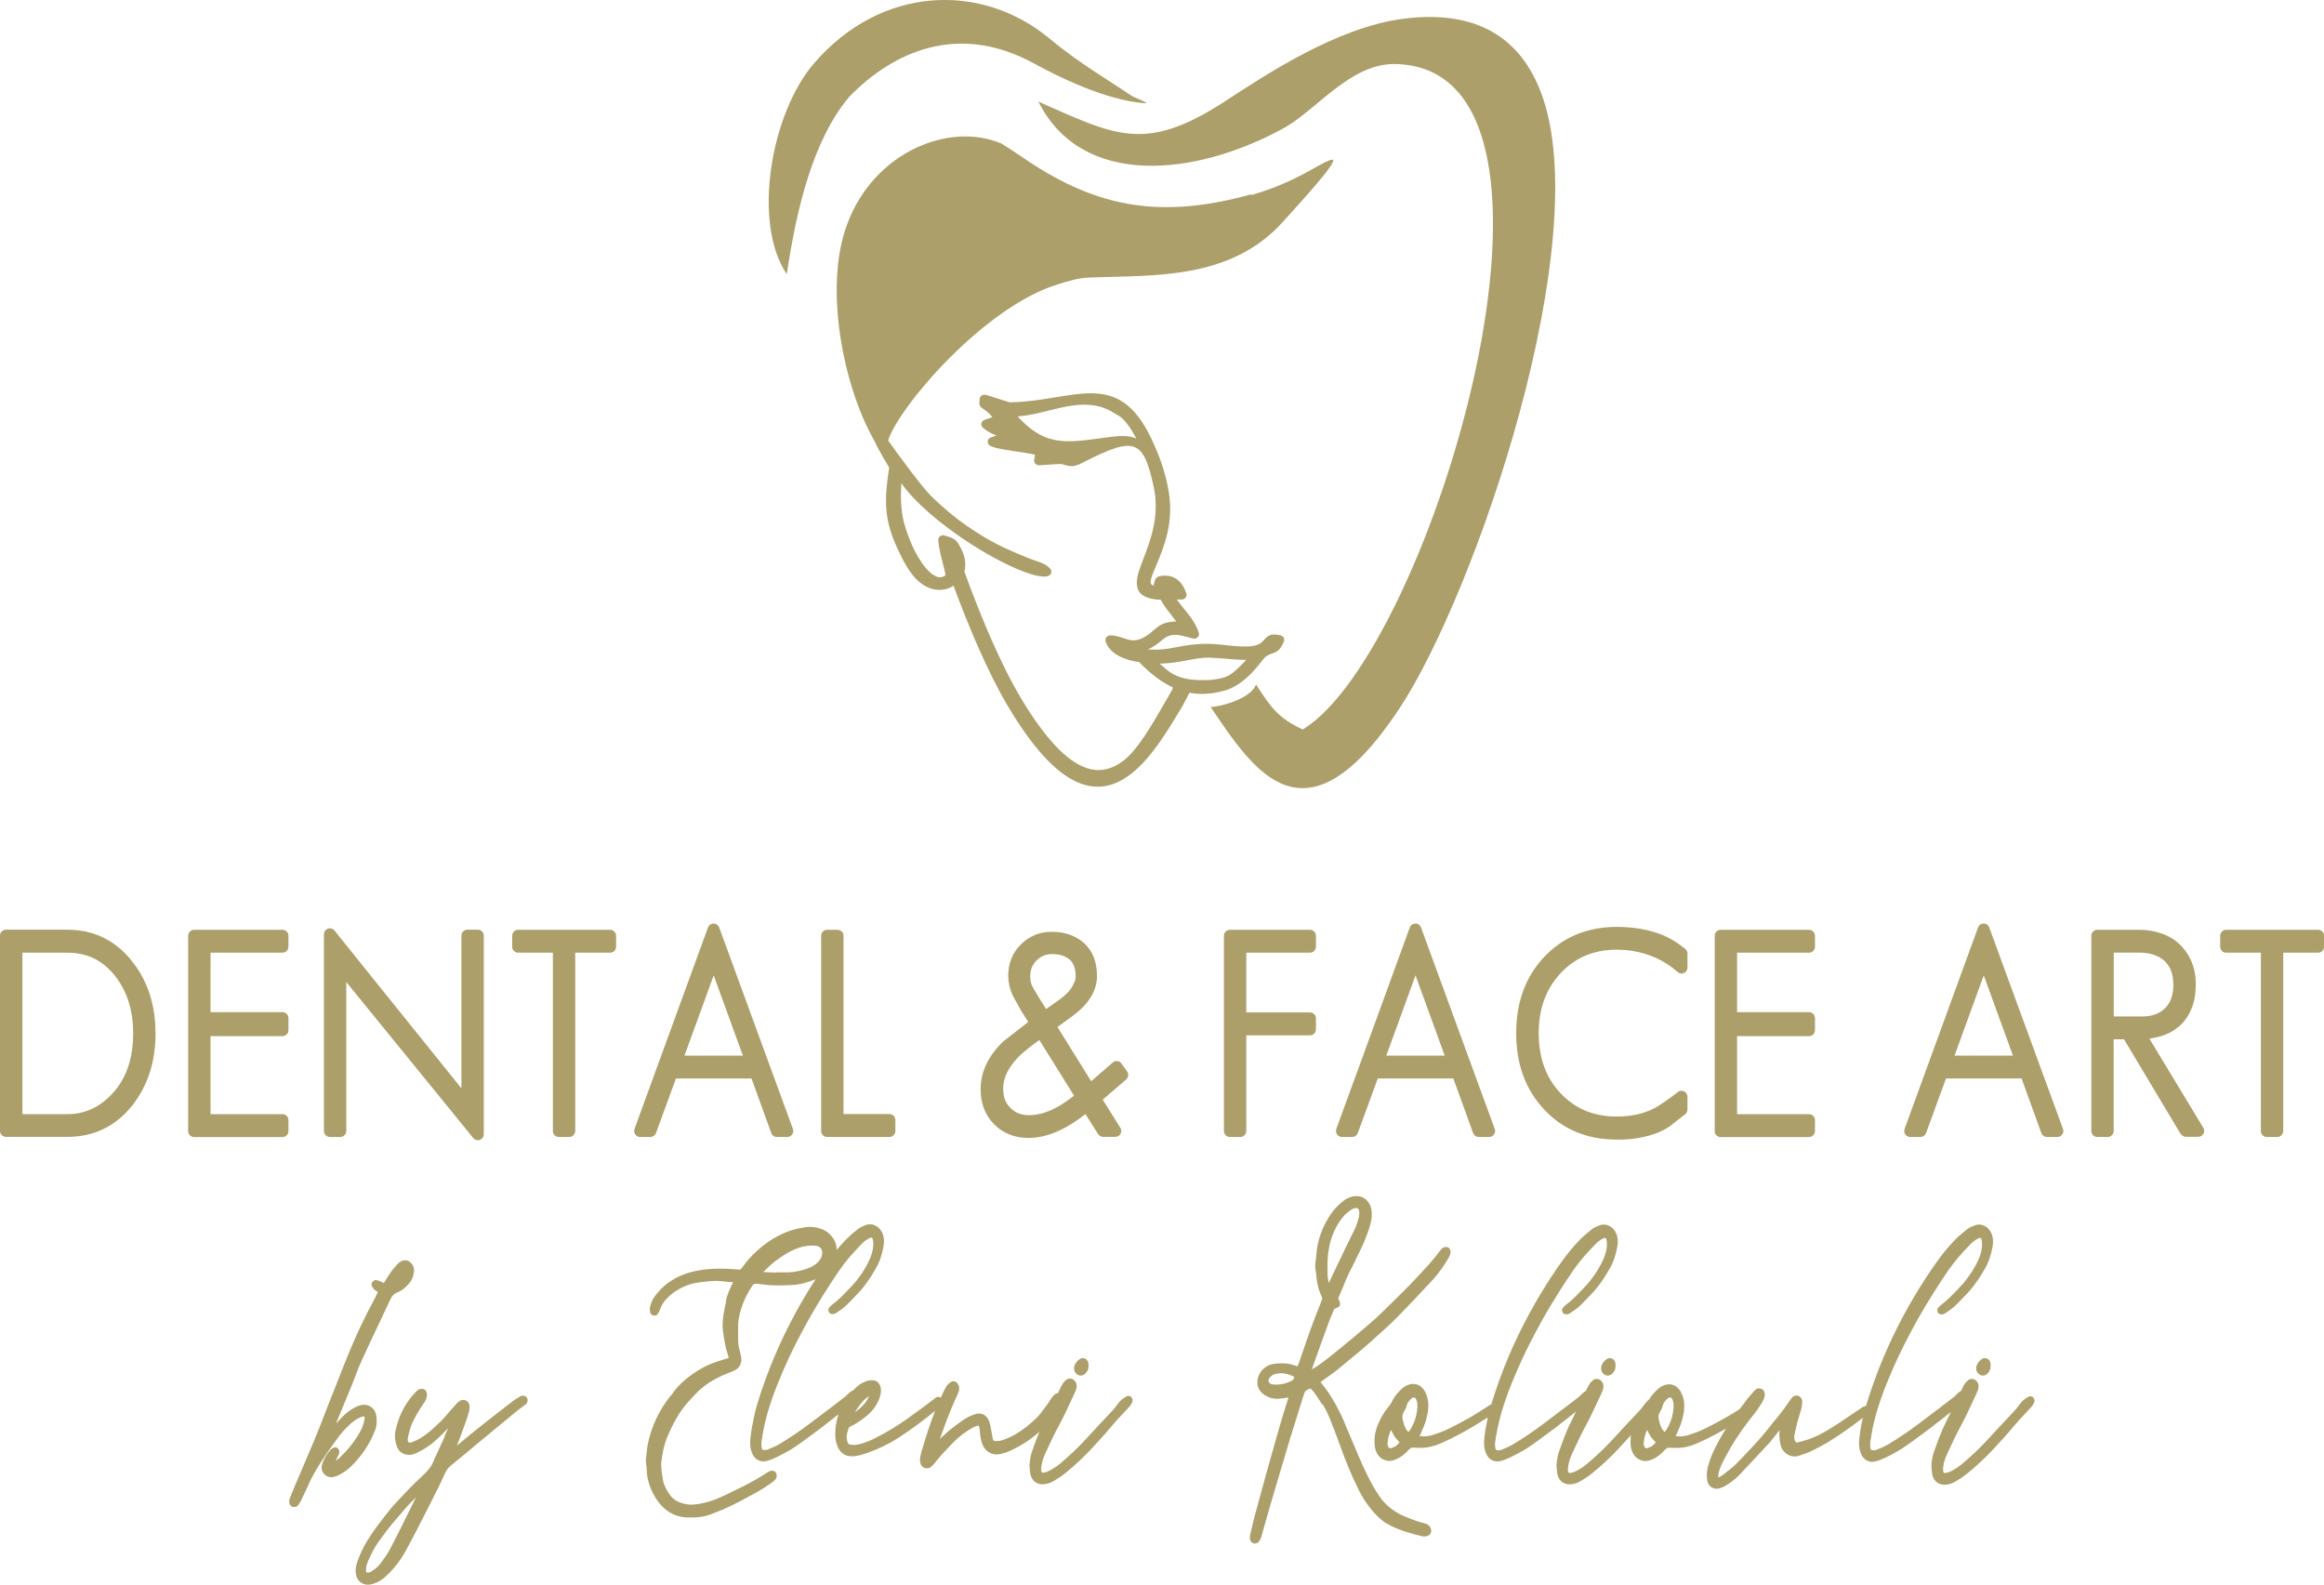 <?xml version="1.0" encoding="UTF-8"?>
<svg id="Layer_2" data-name="Layer 2" xmlns="http://www.w3.org/2000/svg" viewBox="0 0 255.9 174.48">
  <g id="Layer_1-2" data-name="Layer 1">
    <path d="M138.3,75.36c1.66,2.59,2.53,3.76,5.14,4.96,14.1-8.44,33.34-72.94,10.14-73.27-4.9-.07-8.68,5.13-12.26,7.08-9.75,5.33-22.2,6.6-26.98-2.94,8.43,3.71,11.72,5.71,20.54-.03,4.29-2.79,12.29-8.17,19.67-9.1,8.23-1.04,12.89,2.26,15.12,8.1,6.18,16.18-7.24,55.29-15.63,67.93-10.4,15.65-15.98,6.75-20.73-.23.53-.06,1.07-.16,1.62-.31,1.95-.54,3.14-1.42,3.37-2.19" fill="#ac9f69" fill-rule="evenodd"/>
    <path d="M86.64,30.18c1.06-7.23,2.91-14.83,6.87-19.52,4.87-5.01,12.04-8.22,20.35-3.67,6.62,3.62,10.74,4.33,12.39,4.38-.34-.33-1.28-.57-1.68-.84-2.67-1.82-5.65-3.5-9.08-6.34-7.39-6.11-18.43-5.84-25.86,2.79-4.79,5.56-6.8,17.61-3,23.2M125.13,48.3c-.53-1.02-1.13-1.9-1.75-2.4l-.94-.56c-3.32-1.93-6.96.3-10.39.51l.38.4c2.73,2.77,4.92,2.54,8.8,2,1.62-.23,2.98-.42,3.88.05h.02ZM127.69,73.07c.14.11.28.23.42.36l.03.03c.74.65,1.69,1.45,4.32,1.43.68,0,1.32-.05,1.89-.18.53-.12,1-.31,1.37-.61.35-.27.87-.76,1.32-1.24l.18-.2c-.81,0-1.51-.07-2.25-.13-.51-.04-1.04-.09-1.58-.11h0c-.91-.05-1.79.12-2.67.29-.5.09-1,.19-1.51.25-.48.06-.99.1-1.51.11ZM137.84,21.46c3.22-.91,5.56-2.21,7.04-3.04.78-.44,1.34-.75,1.75-.83,1.15-.24-3.8,5.08-5.3,6.76-5.77,6.49-14.24,5.94-21.2,6.2-1.45.05-2.38.36-3.81.81-7.98,2.51-17.29,13.35-18.53,17.13,1.16,1.66,3.75,5.14,4.66,6.05,1.32,1.31,2.78,2.52,3.96,3.33,1.27.86,2.25,1.47,3.28,2,1.02.53,2.09.99,3.52,1.57.29.12.57.21.82.3.67.23,1.18.4,1.61.88.19.21.16.53-.06.71-.04.03-.08.05-.12.07-1.14.51-5.24-1.29-9.14-3.89-2.82-1.88-5.58-4.18-7.07-6.3-.09,1.3-.06,2.38.1,3.4.18,1.12.53,2.19,1.09,3.45.23.53.64,1.31,1.14,2.02.38.52.81,1,1.26,1.27.36.22.73.29,1.08.11h.02c.06-.04.11-.08.17-.12.01-.14-.13-.67-.3-1.34-.19-.74-.42-1.62-.5-2.51-.02-.28.2-.53.49-.55.08,0,.17,0,.24.03,1.19.35,1.27.48,1.75,1.37l.02.04c.5.93.58,1.82.38,2.56,1.01,2.79,2.04,5.36,3.03,7.6,1.03,2.33,2.03,4.34,2.96,5.93,2.62,4.47,4.85,6.85,6.78,7.81,1.85.92,3.44.51,4.84-.6,1.52-1.2,3.1-3.96,4.48-6.35.29-.5.57-.99.84-1.46,0-.06,0-.13.01-.19-1.19-.55-2.38-1.43-3.61-2.69v-.07c-.43-.06-.83-.14-1.21-.25l-.05-.02c-1.23-.36-2.2-1.01-2.52-2.04-.08-.27.08-.55.36-.63.07-.02.14-.02.2-.02.54.01.98.16,1.41.31.71.24,1.41.47,2.5-.24.33-.21.58-.43.8-.62.65-.56,1.1-.94,2.51-.98-.18-.24-.37-.49-.56-.73-.44-.56-.87-1.11-1.14-1.65-2.02-.11-2.66-.79-2.64-1.94.01-.72.34-1.58.74-2.62.76-1.99,1.8-4.69,1.12-7.86-1.14-5.3-2.11-5.59-7.7-2.75-.76.39-1.16.59-2.1.32l-.35-.11h-.19s-2.26.14-2.26.14c-.3.02-.55-.2-.57-.48,0-.04,0-.09,0-.13l.11-.55c-.55-.13-1.36-.25-2.16-.37-1.3-.2-2.54-.38-2.89-.69-.21-.19-.22-.51-.02-.72.06-.06.14-.1.21-.13l.6-.2c-.54-.23-1.06-.46-1.51-.89-.21-.2-.2-.52,0-.72.05-.05.12-.09.19-.11l.87-.31c-.26-.37-.58-.6-.95-.87l-.27-.2c-.14-.11-.21-.27-.21-.43l.03-.49c.02-.28.27-.5.57-.48.06,0,.12.02.17.03l2.56.81c7.05-.11,11.84-3.85,15.57,3.92.44.93.83,1.85,1.16,2.8.32.96.59,1.94.77,3,.63,3.53-.54,6.3-1.35,8.22v.02c-.34.78-.61,1.41-.63,1.82,0,.19.09.32.35.41v-.08s.01-.04.01-.04c.11-.54.2-.71.35-.78.07-.07.17-.12.26-.14.85-.17,1.5,0,1.99.38.47.36.77.9.98,1.52.09.27-.07.55-.35.64-.07.02-.13.03-.2.02h-.5c.24.35.52.69.79,1.02.64.79,1.29,1.57,1.63,2.64.09.27-.07.55-.36.63-.1.03-.2.03-.29,0l-.59-.15c-1.14-.3-1.85-.49-2.82.34-.69.59-1.15.86-1.55,1.01,1.31.11,2.21-.06,3.19-.25.92-.17,1.89-.36,3.28-.36.74,0,1.44.07,2.14.15.79.09,1.59.17,2.39.14,1.19-.04,1.51-.41,1.77-.69.41-.46.72-.8,1.85-.53.29.07.46.35.38.62l-.02.05c-.39,1.01-.83,1.17-1.37,1.36h-.03c-.21.08-.44.17-.69.4h-.02c-.05.07-.16.21-.31.39-.71.9-2.14,2.7-4.07,3.25-1.35.38-2.64.49-3.91.25l-.77,1.48c-.82,1.36-1.67,2.78-2.58,4.06-.93,1.31-1.92,2.48-3.01,3.34-1.8,1.42-3.81,1.98-6.13.9-2.25-1.05-4.77-3.66-7.67-8.59-.97-1.66-2.02-3.77-3.1-6.22-.9-2.04-1.81-4.32-2.72-6.76-1.02.68-2.52.69-3.86-.5-.95-.84-1.65-2.16-2.29-3.55-.78-1.68-1.15-3.04-1.25-4.45-.1-1.35.05-2.74.32-4.5-.43-.71-.92-1.56-1.42-2.48l.02-.03c-.37-.66-.73-1.35-1.07-2.06-2.95-6.2-4.55-16.03-2.12-22.33,2.95-7.83,11.16-11.21,16.91-8.8.88.53,1.78,1.14,2.73,1.78,8.13,5.5,15.16,6.47,24.78,3.84Z" fill="#ac9f69"/>
    <path d="M251.41,104.9v19.63c0,.36-.29.66-.65.66h-1.16c-.36,0-.65-.29-.65-.66v-19.63h-3.83c-.36,0-.65-.29-.65-.66v-1.2c0-.36.29-.66.65-.66h10.14c.36,0,.65.29.65.66v1.2c0,.36-.29.66-.65.66h-3.83ZM239.3,108.34c0-.31-.02-.59-.07-.85-.05-.25-.12-.48-.21-.7,0-.01,0-.02-.01-.03-.09-.2-.2-.38-.32-.55-.13-.17-.27-.33-.42-.46h0c-.17-.14-.35-.26-.54-.37-.19-.1-.4-.19-.64-.27-.01,0-.02,0-.03-.01-.21-.07-.44-.12-.68-.15-.25-.04-.51-.06-.78-.06h-2.85v7.03h3.17c.53,0,1-.08,1.41-.23.4-.15.76-.38,1.07-.68.3-.29.52-.65.68-1.08.16-.45.24-.99.24-1.6ZM240.09,124.82l-6.21-10.38h-1.14v10.09c0,.36-.29.66-.65.66h-1.16c-.36,0-.65-.29-.65-.66v-21.49c0-.36.29-.66.65-.66h4.67c.4,0,.81.03,1.21.1.4.06.78.16,1.15.29.39.13.74.29,1.07.48.33.19.64.42.92.68.29.26.54.55.76.86.22.31.41.65.57,1.02.33.75.5,1.6.5,2.55,0,1.03-.15,1.92-.46,2.68-.16.39-.34.74-.56,1.06-.22.32-.48.62-.77.87-.29.25-.6.47-.93.66-.33.18-.69.33-1.08.45-.38.12-.77.2-1.17.26-.05,0-.09.01-.14.02l5.94,9.82c.19.31.09.71-.22.9-.11.06-.22.09-.34.09h0s-1.36,0-1.36,0c-.26,0-.48-.15-.59-.36ZM218.43,107.41l-3.21,8.82h6.43l-3.21-8.82ZM224.76,124.71l-2.16-5.96h-8.32l-2.2,6.01c-.1.27-.35.43-.61.43h0s-1.14,0-1.14,0c-.36,0-.65-.29-.65-.66,0-.09.02-.18.05-.26l8.08-22.15c.12-.34.5-.51.84-.39.19.07.32.22.39.39l8.12,22.19c.12.34-.05.72-.39.84-.07.03-.15.04-.22.04h0s-1.16,0-1.16,0c-.3,0-.55-.2-.63-.48ZM188.81,124.53v-21.49c0-.36.29-.66.65-.66h9.74c.36,0,.65.29.65.66v1.2c0,.36-.29.66-.65.66h-7.93v6.55h7.93c.36,0,.65.29.65.66v1.32c0,.36-.29.66-.65.66h-7.93v8.59h7.93c.36,0,.65.29.65.66v1.2c0,.36-.29.66-.65.66h-9.74c-.36,0-.65-.29-.65-.66ZM184.19,123.78c-.58.45-1.27.82-2.06,1.09-.77.27-1.63.45-2.59.55h-.02c-.12.01-.23.02-.33.03-.1,0-.22.01-.37.02-.12,0-.24,0-.39.01-.21,0-.35,0-.4,0-1.62,0-3.09-.27-4.42-.82-1.34-.55-2.52-1.37-3.55-2.46-2.07-2.2-3.11-5-3.11-8.43s1.03-6.22,3.08-8.4c1.04-1.1,2.23-1.93,3.57-2.48,1.34-.55,2.81-.83,4.43-.83.9,0,1.77.07,2.6.21.82.14,1.61.36,2.36.65h0s0,0,0,0c.45.18.89.41,1.32.67.43.26.85.56,1.26.9.16.13.24.32.24.5h0v1.54c0,.36-.29.66-.65.66-.17,0-.33-.07-.45-.18-.37-.32-.75-.62-1.15-.87-.4-.26-.83-.49-1.27-.69h0c-.68-.3-1.38-.52-2.08-.66-.7-.15-1.43-.22-2.18-.22-1.26,0-2.4.21-3.43.64-1.02.43-1.94,1.07-2.74,1.93h0c-.81.86-1.41,1.84-1.82,2.93-.41,1.11-.61,2.34-.61,3.7,0,2.7.8,4.91,2.4,6.6h0c.81.86,1.72,1.5,2.75,1.93,1.03.43,2.18.64,3.45.64.8,0,1.54-.08,2.22-.23.68-.15,1.3-.37,1.88-.67h.02c.34-.19.72-.43,1.14-.72.43-.3.92-.65,1.47-1.08.28-.22.69-.17.91.12.09.12.14.26.14.4h0v1.42c0,.23-.12.43-.3.55l-1.32,1.02ZM155.86,107.41l-3.21,8.82h6.43l-3.21-8.82ZM162.19,124.71l-2.16-5.96h-8.32l-2.2,6.01c-.1.27-.35.43-.61.43h0s-1.14,0-1.14,0c-.36,0-.65-.29-.65-.66,0-.09.02-.18.05-.26l8.08-22.15c.12-.34.5-.51.84-.39.19.07.32.22.39.39l8.12,22.19c.12.34-.05.72-.39.84-.07.03-.15.04-.22.04h0s-1.16,0-1.16,0c-.3,0-.55-.2-.63-.48ZM137.23,113.99v10.54c0,.36-.29.66-.65.66h-1.16c-.36,0-.65-.29-.65-.66v-21.49c0-.36.29-.66.65-.66h8.83c.36,0,.65.29.65.66v1.2c0,.36-.29.66-.65.66h-7.02v6.58h7.02c.36,0,.65.29.65.66v1.2c0,.36-.29.66-.65.66h-7.02ZM114.45,114.51c-.17.13-.33.25-.49.36-.32.24-.6.45-.83.64-.21.17-.42.34-.62.52-.18.16-.32.29-.42.4h0c-.55.58-.96,1.16-1.24,1.75-.26.56-.39,1.13-.39,1.71,0,.45.07.85.2,1.2.13.34.33.63.59.89l.02.02c.25.26.55.46.88.59.34.13.72.2,1.15.2.61,0,1.24-.11,1.87-.33.65-.23,1.32-.57,2-1.03.05-.03.16-.11.32-.22.11-.07.23-.16.37-.26.15-.11.28-.21.39-.3h.02s-3.82-6.13-3.82-6.13ZM118.44,107.49c0-.44-.06-.82-.18-1.13-.11-.29-.27-.52-.47-.69h0s0,0,0,0c-.24-.2-.51-.36-.83-.46-.33-.11-.71-.16-1.13-.16-.32,0-.62.06-.9.17-.28.11-.54.28-.77.51h0c-.24.24-.42.5-.54.79-.12.28-.18.6-.18.95,0,.25.02.47.06.66.04.18.09.34.17.47v.02s.79,1.33.79,1.33l.73,1.16,1.58-1.12h0c.13-.1.25-.19.36-.29.12-.1.23-.2.34-.31.1-.1.2-.2.29-.32.08-.1.16-.2.24-.32l.37-.73s.03-.1.04-.17c.02-.11.03-.23.04-.36h0ZM121.42,121.08l1.94,3.1c.19.31.1.71-.2.9-.11.07-.23.1-.35.1h0s-1.34,0-1.34,0c-.24,0-.45-.13-.57-.33l-1.38-2.18c-1,.79-1.97,1.4-2.91,1.83-1.16.53-2.28.8-3.35.8-1.54,0-2.81-.51-3.81-1.52-.49-.5-.86-1.07-1.11-1.73-.24-.64-.36-1.36-.36-2.13,0-.94.21-1.85.62-2.73.41-.86,1.01-1.68,1.82-2.47.02-.02.04-.04.07-.06l2.73-2.13-.82-1.31s-.02-.03-.03-.05l-.84-1.52s-.02-.04-.03-.06c-.16-.35-.28-.7-.36-1.05-.08-.37-.12-.74-.12-1.1,0-1.39.46-2.53,1.39-3.45.94-.93,2.07-1.39,3.38-1.39,1.47,0,2.67.42,3.59,1.26.48.43.83.96,1.07,1.58.23.6.34,1.28.34,2.04,0,.83-.24,1.62-.73,2.39-.46.72-1.14,1.41-2.04,2.06h0s-1.58,1.15-1.58,1.15l3.71,5.97,2.38-2.06c.27-.24.68-.21.92.07.02.02.04.04.05.07l.61.85c.2.28.15.66-.11.88h0s-2.58,2.22-2.58,2.22ZM90.42,124.53v-21.49c0-.36.29-.66.65-.66h1.16c.36,0,.65.29.65.66v19.63h5.06c.36,0,.65.29.65.66v1.2c0,.36-.29.66-.65.66h-6.87c-.36,0-.65-.29-.65-.66ZM78.58,107.41l-3.21,8.82h6.43l-3.21-8.82ZM84.91,124.71l-2.16-5.96h-8.32l-2.2,6.01c-.1.27-.35.43-.61.43h0s-1.14,0-1.14,0c-.36,0-.65-.29-.65-.66,0-.09.02-.18.05-.26l8.08-22.15c.12-.34.5-.51.84-.39.19.07.32.22.39.39l8.12,22.19c.12.34-.05.72-.39.84-.07.03-.15.04-.22.04h0s-1.16,0-1.16,0c-.3,0-.55-.2-.63-.48ZM63.34,104.9v19.63c0,.36-.29.66-.65.66h-1.16c-.36,0-.65-.29-.65-.66v-19.63h-3.83c-.36,0-.65-.29-.65-.66v-1.2c0-.36.29-.66.65-.66h10.14c.36,0,.65.29.65.66v1.2c0,.36-.29.66-.65.66h-3.83ZM38.13,108.12v16.41c0,.36-.29.66-.65.66h-1.16c-.36,0-.65-.29-.65-.66v-21.65c0-.36.29-.66.65-.66.22,0,.42.11.54.28l13.95,17.34v-16.81c0-.36.29-.66.65-.66h1.16c.36,0,.65.29.65.66v21.86c0,.36-.29.66-.65.66-.22,0-.42-.11-.54-.28l-13.95-17.14ZM20.72,124.53v-21.49c0-.36.29-.66.65-.66h9.74c.36,0,.65.29.65.66v1.2c0,.36-.29.66-.65.66h-7.93v6.55h7.93c.36,0,.65.29.65.66v1.32c0,.36-.29.66-.65.66h-7.93v8.59h7.93c.36,0,.65.29.65.66v1.2c0,.36-.29.66-.65.66h-9.74c-.36,0-.65-.29-.65-.66ZM14.66,113.77c0-1.25-.16-2.4-.49-3.44-.32-1.03-.8-1.96-1.44-2.79h0s0,0,0,0c-.67-.88-1.45-1.54-2.33-1.98-.88-.44-1.87-.66-2.97-.66H2.47v17.78h4.96c.95,0,1.83-.19,2.65-.56.83-.38,1.59-.95,2.29-1.7.76-.82,1.33-1.77,1.71-2.87.39-1.11.58-2.36.58-3.77ZM17.13,113.75c0,3.12-.84,5.76-2.53,7.93l-.02.02c-.91,1.15-1.96,2.02-3.16,2.6-1.2.59-2.54.88-4.01.88H.65c-.36,0-.65-.29-.65-.66v-21.49c0-.36.29-.66.65-.66h6.76c1.46,0,2.79.29,3.99.88,1.19.58,2.25,1.46,3.16,2.62h0c.85,1.07,1.49,2.27,1.92,3.59.42,1.31.64,2.74.64,4.28Z" fill="#ac9f69"/>
    <path d="M141.23,152.39c.33-.07.65-.18.96-.34,0,0,.01,0,.02-.01.13-.06.21-.14.25-.24.03-.05.05-.12.06-.19-.33-.17-.64-.29-.95-.35-.35-.07-.69-.07-1.05,0h0c-.17.03-.32.1-.46.19-.14.1-.25.23-.35.39,0,0,0,0,0,.01-.04.08-.04.18-.02.27.03.09.08.17.15.22h0s0,0,0,0c.06.03.11.05.17.07.05.02.11.03.17.03h0c.35.04.7.02,1.03-.05M146.26,141.02c.02.08.04.17.06.25.61-1.28.24-.51.36-.77.47-1,.95-1.99,1.34-2.8v-.02c.15-.29.31-.63.48-.96.23-.46.46-.92.69-1.41h0c.09-.19.16-.39.23-.59.07-.2.13-.41.19-.62h0c.03-.1.04-.2.05-.3.01-.12.02-.24.01-.35h0c0-.09-.02-.16-.04-.22-.03-.07-.07-.12-.13-.16-.06-.04-.13-.06-.2-.06-.06,0-.13.01-.2.04,0,0-.01,0-.02,0-.02,0-.04.02-.07.03-.02,0-.03.01-.05.02h0c-.21.13-.42.27-.6.42-.18.15-.36.32-.51.51-.54.67-.92,1.39-1.19,2.16-.27.78-.42,1.6-.47,2.47h0c-.03.37-.02.73-.01,1.09,0,.2,0,.41,0,.52h0c0,.24.03.49.08.73ZM145.59,154.66c-.27-.46-.57-.91-.89-1.34l-.02-.02c-.11-.15-.23-.31-.41-.42-.1.04-.2.08-.29.13-.1.05-.19.12-.28.2l-.02.06c-.06.17-.13.35-.19.53h0s-.27.87-.27.87c-.4,1.25-.79,2.51-1.18,3.77h0c-.46,1.53-.98,3.28-1.5,5.04-.2.67-.39,1.33-.59,2h0c-.18.63-.36,1.27-.55,1.92-.12.42-.24.84-.39,1.37v.02c-.02.06-.04.12-.06.19-.07.28-.15.55-.36.8,0,.01-.02.02-.03.03-.07.06-.16.11-.26.13-.09.02-.2.02-.28,0-.09-.03-.18-.1-.25-.18-.06-.08-.11-.18-.13-.28-.01-.09-.02-.17-.01-.26h0c0-.08.02-.16.03-.23v-.02c.07-.28.11-.45.15-.62.11-.49.23-.99.35-1.44.24-.88.47-1.75.85-3.13.3-1.1.59-2.16.87-3.13.24-.86.19-.66.21-.73.55-1.97,1.11-3.93,1.73-5.87h0s.02-.05.02-.05c.01-.04.03-.08.04-.12-.07.01-.14.02-.22.03h-.02c-.14.03-.28.04-.43.06-.11.01-.15.02-.19.02h-.01c-.29.05-.58.04-.86-.02-.28-.06-.55-.16-.81-.31h-.01c-.06-.04-.11-.07-.16-.11-.44-.31-.66-.72-.71-1.14-.05-.41.05-.83.27-1.2.03-.06.07-.11.1-.16h0c.2-.28.43-.48.7-.63.28-.16.6-.24.92-.27h0c.33-.03.66-.05.99-.03.34.02.68.08,1.02.2h0c.1.04.21.07.33.1l.08.02s.04-.05.04-.06h0s0-.01,0-.01c.07-.19.15-.41.24-.66.09-.25.16-.46.23-.67.31-.93.63-1.85.96-2.75.33-.91.68-1.81,1.05-2.72.06-.15.11-.3.16-.45l.05-.15-.03-.08c-.04-.1-.07-.21-.12-.31h0c-.15-.33-.26-.66-.34-1.01-.08-.33-.13-.67-.16-1.01,0,0,0-.02,0-.03,0-.1-.02-.2-.03-.28-.01-.09-.02-.18-.04-.26-.04-.21-.06-.42-.06-.64,0-.2.02-.41.06-.61,0,0,0-.02,0-.03.02-.08.03-.16.04-.25,0-.09.02-.17.02-.26h0c.06-.85.23-1.65.51-2.4.27-.75.64-1.45,1.09-2.12h0s0,0,0,0c.17-.25.36-.48.56-.7.2-.21.41-.41.63-.6h0c.22-.19.46-.35.72-.47.26-.12.55-.2.86-.21.31-.01.58.05.82.18.24.13.43.33.6.59h0c.1.16.18.33.23.51.05.18.08.37.09.56h0c0,.21,0,.42-.03.63-.02.2-.06.39-.12.58,0,0,0,.01,0,.02-.1.36-.21.72-.34,1.07-.13.35-.27.69-.41,1.03-.26.6-.56,1.2-.86,1.79l-.08.17v.02c-.24.46-.47.92-.68,1.35-.21.44-.41.89-.59,1.35,0,0,0,.02,0,.03-.11.26-.24.57-.38.88-.07.17-.15.34-.21.49.02.06.05.11.07.16.05.11.08.2.11.27.03.07.04.15.01.23,0,0,0,.02,0,.03-.02.13-.04.23-.2.29-.13.07-.24.12-.37.18l-.05.02c-.04.08-.08.17-.12.27-.11.25-.23.52-.34.79h0c-.64,1.74-1.29,3.55-1.93,5.35h0s0,.01,0,.01h0c-.03.08-.05.16-.08.24.18-.1.35-.21.52-.32h.01c.99-.69,1.93-1.46,2.86-2.22.35-.29.09-.07.39-.32.81-.66,1.57-1.31,2.32-1.96l.21-.18c.44-.38.88-.76,1.3-1.17.34-.34.67-.66,1-.98.97-.95,1.95-1.9,2.87-2.89.16-.17.33-.35.49-.53.72-.77,1.44-1.55,2.06-2.4.05-.07.11-.14.17-.21.06-.07.14-.14.22-.2.08-.06.17-.09.26-.1.08,0,.17,0,.25.02h0s0,0,0,0c.01,0,.02,0,.03,0h0c.14.06.23.19.28.34.04.12.04.27,0,.39,0,0,0,.02-.01.04h0s0,.02,0,.03c-.03.08-.06.16-.11.25,0,0,0,.02-.01.03-.25.43-.51.85-.8,1.26-.29.41-.59.8-.93,1.17l-.3.33c-1.22,1.3-2.43,2.6-3.68,3.87-.48.49-.97.94-1.47,1.39-.28.25-.55.5-.85.77h0s0,0,0,0c-.95.89-1.95,1.71-2.95,2.53-.36.3-.72.59-1.14.95h0c-.33.28-.67.52-1.02.77-.17.12-.34.24-.48.34h0s0,0,0,0c-.07.05-.16.12-.28.21-.08.06-.17.13-.26.19.05.07.12.15.19.23.09.11.19.23.28.35h0c.45.6.85,1.24,1.21,1.89.36.65.69,1.32.98,2.02v.02c.24.54.48,1.12.72,1.7.59,1.41,1.17,2.83,1.86,4.2h0s0,0,0,0c.18.36.37.72.57,1.07.2.35.41.69.64,1.02.35.53.76.97,1.22,1.34.46.37.96.67,1.52.91h.02c.36.16.72.31,1.09.44.36.13.73.25,1.1.34h0s0,0,0,0c.23.06.46.12.64.37.05.06.08.13.1.2.03.07.04.15.05.22h0c.02.15-.04.3-.13.42-.09.11-.22.2-.35.22h0s0,0-.04,0c-.13.03-.26.05-.41.02h0c-.67-.15-1.34-.33-2-.55-.66-.22-1.31-.49-1.93-.84h0c-.16-.09-.32-.19-.46-.3-.13-.1-.26-.22-.39-.33,0,0-.01-.01-.02-.02-.47-.44-.89-.93-1.27-1.45-.37-.51-.7-1.06-.99-1.64v-.02c-.4-.78-.76-1.58-1.1-2.4-.34-.82-.65-1.63-.95-2.46h0s0,0,0,0c-.19-.52-.38-1.04-.57-1.55-.2-.52-.4-1.03-.61-1.54h0,0c-.2-.5-.45-.98-.72-1.44ZM119.08,151.46c-.15.02-.31-.02-.45-.11h0c-.16-.1-.27-.25-.32-.42-.05-.17-.06-.35,0-.53v-.02c.06-.16.14-.3.24-.42.1-.12.21-.23.35-.32h0s0,0,0,0c.08-.05.17-.08.25-.09.12-.02.23,0,.34.05.11.05.2.13.26.24.05.08.08.17.1.27h0c0,.06.01.1.01.14,0,.02,0,.03,0,.04v.02c.01.19-.01.37-.08.53-.06.16-.16.3-.29.42h0c-.12.11-.26.18-.41.2ZM94.37,155.15c-.08.12-.16.23-.23.35.07-.04.13-.09.2-.14.23-.17.44-.37.65-.58.14-.14.27-.29.38-.46.11-.16.21-.33.29-.51h0s.02-.06.03-.08c-.1.07-.21.14-.31.22-.18.15-.35.31-.5.49h0c-.18.23-.35.46-.52.7ZM85.47,138.78c-.5.39-.97.82-1.43,1.28.19.01.38.02.56.03.25.01.5.02.74.03.03-.01.07-.02.11-.02.05,0,.17,0,.39,0,.32,0,.63,0,.95,0h0c.4-.01.8-.06,1.19-.15.39-.09.78-.21,1.17-.37h0s0,0,0,0c.19-.08.38-.18.54-.29.17-.12.32-.25.46-.41h0c.13-.14.22-.29.29-.45.06-.15.09-.32.09-.5,0,0,0-.02,0-.03,0-.15-.03-.28-.09-.38-.06-.1-.15-.18-.27-.25h0c-.05-.03-.11-.05-.18-.07-.08-.02-.15-.03-.22-.04-.45-.04-.88,0-1.3.09-.43.1-.85.25-1.26.45-.61.3-1.19.66-1.72,1.08ZM79.91,143.26c.18-.68.43-1.34.77-1.98v-.03s.04-.04.05-.06c-.19-.02-.03,0-.23-.02h-.02c-.11,0-.32-.03-.53-.05-.16-.01-.31-.03-.55-.05h0c-.07,0-.11,0-.16-.01-.21-.01-.41-.03-.61-.02h0c-.26.02-.52.04-.76.06-.25.02-.49.05-.73.08,0,0-.02,0-.03,0-.64.08-1.25.24-1.82.5-.55.24-1.07.57-1.55.99-.24.21-.46.44-.64.7-.18.25-.33.53-.43.83h0c-.03.1-.07.18-.12.27-.04.08-.08.15-.13.21h0c-.06.11-.17.16-.27.18-.08.01-.17,0-.24-.02-.07-.02-.14-.07-.2-.13-.07-.07-.12-.16-.13-.26h0s0-.03,0-.03c-.02-.18-.04-.37.01-.56.05-.23.13-.45.23-.66.1-.2.22-.39.36-.57.21-.26.43-.52.67-.76.24-.24.49-.46.76-.65h.02c.49-.36,1.01-.64,1.55-.85.54-.21,1.09-.36,1.66-.47h.01c.78-.15,1.56-.2,2.35-.21.77,0,1.54.04,2.3.11.02,0,.03-.02.05-.04.05-.04.1-.1.15-.16.09-.11.17-.22.25-.33.12-.17.25-.34.39-.5.65-.74,1.36-1.4,2.14-1.95.77-.55,1.61-.99,2.53-1.31,0,0,.01,0,.02,0,.27-.1.55-.17.83-.23.27-.06.54-.1.82-.15h0c.31-.05.62-.05.92-.02.31.04.62.12.93.24.23.09.44.21.63.36.18.15.35.32.5.52h.01c.16.23.28.46.36.71.07.22.1.45.1.69.33-.4.68-.79,1.05-1.17h0c.21-.21.42-.4.63-.59.22-.19.44-.36.65-.53h0s0,0,0,0c.25-.2.52-.31.79-.41h.01s.08-.04.08-.04h0c.37-.14.74-.1,1.04.05.35.17.62.47.77.81.1.22.15.45.18.69.02.24.01.48-.03.72h0c-.08.44-.18.88-.32,1.3-.14.42-.32.83-.55,1.22h0c-.3.52-.61,1.03-.95,1.5-.34.48-.72.95-1.14,1.37-.14.14-.27.28-.4.42-.28.29-.55.58-.85.85-.3.27-.62.48-.94.7-.19.13.13-.09-.13.08h0c-.13.1-.26.09-.38.09h-.05c-.09,0-.18-.04-.24-.11-.04-.04-.09-.1-.11-.16h0s0,0,0,0c-.02-.05-.03-.1-.03-.15,0-.06,0-.12.03-.17.01-.04.03-.07.06-.1l.04-.05c.07-.09.14-.17.24-.25,0,0,.01-.01.02-.02.68-.49,1.26-1.1,1.85-1.72.08-.09.17-.18.26-.27,0,0,.01-.01.02-.02.37-.38.7-.79,1-1.22.31-.43.58-.89.83-1.36h0c.18-.36.34-.72.44-1.09.11-.36.17-.73.16-1.12h0c0-.08-.01-.16-.02-.24-.01-.08-.03-.16-.05-.23h0s0-.02,0-.03c-.02-.04-.05-.07-.09-.09-.04-.02-.09-.03-.13-.01,0,0,0,0-.02,0-.18.08-.35.17-.5.28-.16.11-.3.24-.44.38h0c-.44.45-.87.91-1.29,1.39-.41.48-.8.97-1.16,1.49-.6.88-1.19,1.77-1.77,2.7-.57.91-1.12,1.84-1.65,2.77h0c-.5.91-.98,1.81-1.44,2.71-.46.91-.89,1.83-1.3,2.77h0c-.46,1.05-.89,2.11-1.27,3.2-.38,1.08-.7,2.18-.93,3.31h0s0,0,0,0c-.05.25-.1.51-.14.77h0c-.05.29-.08.55-.12.8-.01.08-.01.18,0,.27,0,.1.02.2.03.31h0s0,0,0,0c0,.07.04.13.08.17.04.04.1.06.16.06h.05c.13,0,.27,0,.37-.05h.02s.12-.06.12-.06h0s0,0,0,0c.39-.16.79-.32,1.13-.53,0,0,.01,0,.02-.01.58-.35,1.15-.71,1.69-1.08.55-.37,1.1-.76,1.64-1.17l.49-.37c1.16-.87,2.31-1.74,3.47-2.64h0c.07-.06.14-.13.21-.21.18-.18.36-.35.62-.45.13-.13.27-.26.4-.39.16-.15.34-.27.53-.38.2-.11.4-.2.61-.27h0c.11-.04.22-.06.33-.07.1,0,.2,0,.3,0h0c.24,0,.45.11.6.28.15.16.26.39.28.63.03.3,0,.57-.08.84-.07.25-.17.49-.29.72h0c-.17.32-.36.61-.59.87-.23.27-.49.51-.77.72h0c-.51.38-1.01.76-1.61,1.02-.06.03-.11.06-.15.11-.03.04-.06.09-.08.15v.02s-.03.09-.03.09c-.09.29-.19.59-.16.87h0c.01.1.02.19.04.27.01.08.03.16.06.23h0c.03.09.08.16.13.2.05.04.12.07.21.08h0c.13.01.24.02.4.02h.1c.07,0,.09-.01.12-.02.18-.03.4-.07.61-.14h0s0,0,0,0c.25-.07.5-.16.74-.26.25-.1.49-.21.72-.33h0s0,0,0,0c.58-.29,1.15-.6,1.7-.93.55-.33,1.1-.69,1.64-1.06.58-.41,1.14-.81,1.68-1.21.54-.4,1.09-.81,1.63-1.24h.01c.07-.06.15-.09.22-.1.07,0,.14,0,.21.02h0c.05.02.1.04.14.07.1-.22.21-.44.31-.66l.04-.09c.09-.17.17-.35.28-.52,0,0,0-.01.01-.02.06-.08.13-.16.2-.23.07-.06.14-.12.21-.17h0c.1-.07.23-.12.35-.12.13,0,.27.05.37.16h0c.06.06.12.14.16.22.04.09.08.18.09.27h0s0,.02,0,.02c.01.09,0,.18,0,.27-.01.09-.04.17-.07.25v.02c-.06.14-.12.28-.18.41-.06.15-.12.27-.18.39h0c-.63,1.4-1.15,2.83-1.66,4.27l-.03.08c.36-.37.74-.7,1.13-1.02.46-.38.94-.72,1.42-1.06h0s0,0,0,0c.22-.15.44-.28.67-.39.23-.11.47-.21.72-.28h0s0,0,0,0c.32-.1.62-.07.88.06.26.13.46.37.59.7.09.22.13.45.18.67v.03c.06.27.11.53.15.8.03.2.01.07.04.22,0,0,0,.02,0,.03,0,.05.02.09.02.12,0,.03.02.07.03.12h0s0,0,0,0c.02.07.06.13.1.17.04.03.08.05.13.05h0s.09,0,.09,0c.21,0,.43,0,.61-.06h.01c.27-.09.53-.18.78-.29.25-.11.49-.23.74-.37h0c.44-.26.86-.55,1.26-.86.4-.31.78-.66,1.15-1.02.32-.32.59-.7.87-1.08.1-.14.21-.29.31-.42h0c.09-.12.17-.25.25-.38.09-.14.18-.27.28-.41.05-.07.11-.13.18-.18.06-.05.12-.09.17-.13h0s.02-.01.03-.02c.06-.03.14-.05.21-.05l.21-.44h0s.02-.05.02-.05c.09-.2.19-.39.31-.57h0s0,0,0,0c.06-.09.12-.16.19-.23.06-.06.12-.12.18-.17.11-.1.25-.15.39-.15.13,0,.26.03.37.09,0,0,.02.01.03.02.11.07.19.17.26.28.06.11.1.24.11.37h0c0,.07,0,.14-.01.22-.01.06-.03.13-.05.19v.02c-.06.13-.11.26-.15.36-.05.12-.1.24-.16.36h0c-.27.59-.55,1.19-.85,1.81-.29.6-.59,1.19-.91,1.78h0c-.39.72-.74,1.48-1.09,2.24-.12.26-.24.51-.29.62v.02c-.11.23-.2.47-.27.72-.06.23-.11.48-.13.72-.02.24,0,.42.07.5.07.07.22.06.51-.04h.02c.18-.07.36-.16.53-.25.17-.1.34-.21.5-.32,0,0,.01,0,.02-.01.3-.21.58-.45.86-.7.09-.08.19-.17.25-.22h0c1.07-.92,2.03-1.96,2.99-3.01.36-.39.71-.78,1.08-1.16.11-.12.22-.23.33-.35.46-.48.92-.96,1.3-1.49v-.02c.13-.17.28-.32.44-.46.16-.13.34-.25.53-.34.09-.04.19-.05.27-.03h0c.08.02.15.06.21.11.01.01.03.03.04.04.05.06.09.15.11.24.02.1,0,.21-.04.31h0s0,0,0,0c-.05.09-.1.17-.15.26-.06.09-.12.18-.2.26h0c-.22.25-.45.49-.68.73-.43.46-.86.92-1.26,1.4-.35.43-.73.85-1.11,1.28-.39.43-.77.84-1.14,1.24h0c-.45.48-.92.94-1.4,1.39-.48.44-.97.87-1.48,1.28h-.01c-.19.16-.38.3-.58.43-.2.13-.4.25-.59.37-.17.1-.34.18-.53.25,0,0-.02,0-.03.01-.19.06-.39.11-.6.12h0c-.36.03-.69-.07-.94-.26-.25-.19-.43-.48-.51-.85v-.02c-.04-.21-.06-.4-.07-.59,0-.1-.02-.2-.03-.29,0-.02,0-.04,0-.06.02-.29.05-.57.1-.85.05-.28.12-.56.23-.83h0c.05-.14.11-.32.18-.5.19-.52.38-1.05.6-1.56-.39.37-.81.7-1.24,1-.67.46-1.38.85-2.13,1.18-.18.08-.36.14-.55.2-.18.05-.36.09-.54.12h-.01c-.42.08-.83-.02-1.17-.25-.34-.23-.6-.58-.72-1.02h0s0,0,0,0c-.06-.22-.11-.45-.15-.68-.04-.23-.07-.46-.08-.7h0c0-.08-.02-.16-.03-.23-.02-.07-.04-.16-.07-.25,0,0-.01-.01-.03-.02-.01,0-.02-.01-.03-.01l-.1.03c-.18.06-.36.13-.52.21h0c-.39.22-.76.47-1.12.73-.35.27-.69.56-1.01.89l-.18.19c-.68.71-1.37,1.43-1.97,2.21h0s0,0,0,0c-.05.06-.1.12-.16.17-.06.05-.11.1-.16.14h0c-.07.05-.15.09-.22.12-.14.04-.29.04-.43,0-.13-.04-.24-.12-.34-.22,0,0-.01-.02-.02-.03-.06-.07-.11-.16-.13-.26h0c-.02-.07-.04-.15-.05-.23-.01-.09-.02-.19,0-.28.01-.12.03-.23.05-.34.02-.11.05-.22.08-.34,0-.01,0-.02,0-.03.34-1.13.68-2.26,1.08-3.37.14-.4.29-.8.45-1.2-.62.51-1.25,1-1.89,1.47-.73.54-1.46,1.05-2.21,1.53-.52.34-1.07.64-1.63.91-.56.27-1.13.51-1.71.71-.2.07-.39.13-.59.19-.2.06-.39.1-.59.14h0c-.13.03-.27.04-.4.05-.14,0-.27,0-.41-.02h0c-.28-.03-.52-.12-.73-.28-.21-.15-.38-.36-.51-.63h0c-.09-.19-.17-.39-.22-.59-.05-.2-.09-.42-.1-.64h0c-.03-.66.04-1.29.19-1.9.05-.19.1-.38.16-.56-.69.54-1.37,1.08-2.04,1.59h-.01c-.52.4-1.07.8-1.62,1.2-.21.15-.41.3-.62.45-.39.29-.8.55-1.22.79-.42.24-.85.47-1.27.67-.17.08-.35.16-.54.24-.17.07-.35.13-.53.18h0s0,0,0,0c-.4.11-.75.07-1.05-.1-.29-.17-.52-.46-.66-.86v-.02c-.07-.17-.12-.35-.14-.56-.02-.2-.03-.42-.02-.68,0-.01,0-.02,0-.04l.03-.28c.04-.31.08-.69.15-1.08.08-.42.16-.85.25-1.28.09-.43.2-.86.32-1.27h0s0,0,0,0c.28-.93.58-1.84.91-2.73.32-.89.67-1.78,1.05-2.67.66-1.55,1.38-3.05,2.17-4.51.72-1.34,1.49-2.64,2.32-3.91-.19.08-.39.15-.59.22-.25.08-.48.15-.71.21h0c-.2.05-.4.1-.61.13-.2.03-.41.06-.61.07h0c-1.1.05-2.19.1-3.29-.06h-.02c-.19-.03-.38-.06-.55-.07-.14,0-.28,0-.43.02h0c-.05.06-.1.12-.14.17-.37.55-.69,1.12-.94,1.72-.25.6-.44,1.22-.57,1.88h0c-.02.12-.04.24-.05.36-.01.12-.02.24-.02.35,0,.27,0,.54,0,.81,0,.27,0,.54,0,.81h0c0,.19.01.39.04.58.02.19.06.38.11.56h0s0,0,0,0c.04.14.07.29.11.44.03.13.06.27.08.42,0,0,0,.02,0,.03.04.27,0,.53-.1.76-.1.23-.28.42-.5.55h0c-.12.07-.24.13-.35.18-.11.05-.22.09-.34.14h-.02c-.29.11-.58.23-.86.36-.29.13-.56.28-.84.43-.37.2-.71.42-1.04.68-.33.25-.64.53-.93.83l-.06.06c-.48.51-.97,1.03-1.39,1.59-.35.47-.65.96-.93,1.48-.27.51-.52,1.05-.76,1.6h0c-.19.45-.33.92-.44,1.39-.11.48-.18.98-.24,1.47-.03.24,0,.51.02.77l.02.22c0,.11.03.22.05.34.02.09.03.18.05.29,0,0,0,.02,0,.02.03.36.13.69.26,1,.14.31.32.61.53.9h0c.14.21.31.38.49.52.18.14.37.25.58.33h.02c.26.11.53.18.8.22.27.04.54.05.83.02h0s0,0,0,0c.56-.06,1.1-.17,1.63-.33.53-.16,1.05-.37,1.56-.61h0s.48-.23.48-.23c.55-.27,1.1-.53,1.63-.8h.02c.45-.24.89-.47,1.32-.71.43-.24.86-.5,1.28-.78.07-.05.15-.1.21-.13.08-.05.16-.09.26-.12.1-.03.22-.02.32.01.09.03.18.09.24.17.01.01.02.03.03.04.05.08.08.19.08.3,0,.1-.02.21-.07.3h0c-.04.08-.1.15-.15.22-.06.06-.13.12-.2.17h0s-.32.23-.32.23c-.37.26-.75.52-1.15.74l-.18.1c-1.28.72-2.57,1.43-3.92,2.01h0s0,0,0,0c-.19.08-.38.16-.58.23-.18.07-.35.14-.51.2h-.01c-.44.19-.89.3-1.34.36-.45.06-.9.08-1.36.06-.76-.02-1.44-.22-2.02-.58-.6-.37-1.11-.9-1.53-1.57v-.02c-.3-.47-.53-.96-.7-1.49-.17-.52-.27-1.07-.28-1.65h0c0-.08,0-.17-.02-.26,0-.1-.02-.19-.04-.27-.02-.13-.03-.26-.03-.39,0-.13,0-.26.03-.38h0c.03-.19.04-.36.06-.53.03-.31.06-.62.12-.92h0c.2-1,.52-1.94.94-2.83.42-.88.94-1.72,1.56-2.49.03-.03.05-.06.08-.09.03-.03.06-.07.08-.09h0c.41-.62.9-1.14,1.44-1.59.52-.44,1.09-.83,1.67-1.18h.02c.41-.26.84-.46,1.28-.63.43-.17.87-.31,1.32-.44h0s.1-.03.1-.03c0,0-.02,0,0,0,.13-.04.27-.08.38-.12,0,0,.02,0,.02,0,0,0,0-.01.01-.02,0-.02.01-.04,0-.05h0s0-.01,0-.01c-.01-.05-.02-.1-.04-.16-.02-.06-.04-.12-.05-.17h0,0c-.15-.44-.26-.89-.34-1.34-.08-.44-.14-.88-.2-1.32h0c-.03-.2-.03-.39-.03-.59,0-.19.02-.37.03-.55v-.02c.08-.7.2-1.39.38-2.07ZM45.2,166.1c.22-.46.42-.86.6-1.22-.3.29-.59.58-.87.88-.24.26-.48.54-.72.83-.18.21-.35.42-.55.64h0c-.34.38-.67.78-1,1.21-.33.43-.64.85-.94,1.27h0c-.26.37-.5.76-.71,1.16-.21.41-.4.82-.57,1.24,0,0,0,.02,0,.03-.05.12-.09.25-.11.38-.02.14-.03.27-.03.41h0s0,.05,0,.07c0,.06.03.1.05.12.02.02.07.03.13.03.01,0,.04,0,.06,0h0c.06,0,.13-.02.19-.03.04-.01.07-.02.1-.04l.1-.07c.35-.24.69-.49.94-.82h0c.39-.52.77-1.03,1.06-1.59h0c.21-.42.43-.82.63-1.22.2-.39.41-.79.62-1.22h0c.3-.61.64-1.3,1-2.03ZM48.97,158.08c.08-.17.15-.34.38-.83-.08.09-.17.17-.25.26h0c-.27.28-.55.56-.84.83-.28.27-.58.52-.89.76,0,0-.01,0-.02.01-.25.18-.5.35-.76.5-.26.15-.53.28-.79.41h0s0,0,0,0c-.15.07-.31.12-.47.15-.16.03-.32.03-.48.01h0c-.27-.03-.51-.12-.71-.28-.19-.15-.34-.36-.44-.63h0s0,0,0,0c-.1-.28-.17-.57-.2-.87-.03-.3-.01-.61.06-.92h0c.19-.85.47-1.64.86-2.36.39-.72.88-1.37,1.47-1.96h0s0,0,0,0h.01c.07-.08.14-.15.26-.19h.02c.05-.02.11-.03.18-.04h0c.07,0,.15,0,.22,0,.14.03.26.13.34.26.07.11.1.25.09.39v.02s0,.05,0,.05c-.02.17-.05.35-.14.52-.07.15-.16.27-.25.4-.04.06-.09.12-.12.18h0c-.21.32-.41.63-.59.95-.18.31-.35.64-.51.98-.12.26-.21.53-.29.8-.08.28-.14.57-.2.85v.02s-.01.05-.01.08c0,.03,0,.07,0,.11h0v.02s0,.08.02.12c.02.06.05.11.09.14.03.03.07.04.12.04.03,0,.06,0,.09-.02.39-.12.75-.29,1.1-.5.35-.21.68-.45,1-.72h0c.24-.21.46-.41.68-.61.22-.2.44-.41.66-.63h0c.2-.2.38-.42.57-.64.11-.13.21-.25.34-.39h0c.3-.35.03-.04.13-.15.21-.24.42-.48.63-.7.06-.06.12-.11.18-.16.06-.04.12-.08.18-.11.09-.05.19-.08.29-.09.12,0,.24.03.35.08.11.06.21.15.27.25.06.09.09.2.1.32h0c0,.09,0,.18,0,.27,0,.09-.02.19-.04.28v.02c-.05.18-.1.36-.15.52-.05.15-.1.32-.16.5h0c-.21.6-.42,1.18-.64,1.76-.13.35-.27.7-.4,1.04.91-.77,1.84-1.52,2.77-2.26,1.13-.9,2.29-1.79,3.45-2.69,0,0,.01,0,.02-.01.18-.13.36-.24.55-.35.07-.04.15-.08.18-.11h0s0,0,0,0c.12-.07.24-.09.36-.08.14.01.26.08.35.19h0s.02.03.03.03c.08.12.1.27.06.42-.03.11-.1.22-.19.31-.02.02-.04.03-.06.05h0c-.12.09-.23.17-.34.25-.18.13-.36.26-.53.4h0c-.72.6-1.45,1.19-2.17,1.79-.73.6-1.45,1.2-2.18,1.8-.13.11-.64.53-1.14.95-.61.51-1.22,1.01-1.78,1.47h0s0,0,0,0c-.15.12-.29.26-.41.41-.12.15-.21.31-.29.49h0c-.47,1.08-1,2.11-1.52,3.13-.26.51-.52,1.01-.79,1.56-.28.56-.58,1.15-.89,1.74-.3.58-.61,1.14-.9,1.7h0c-.32.62-.68,1.19-1.08,1.73-.4.54-.85,1.04-1.36,1.5-.15.14-.31.26-.48.37-.16.1-.32.19-.49.27,0,0-.02,0-.03.01-.1.04-.21.09-.32.13-.12.04-.23.07-.36.09,0,0,0,0,0,0-.37.06-.72,0-1.01-.2-.29-.2-.51-.53-.58-1h0s0,0,0,0h0c-.02-.13-.03-.27-.02-.41,0-.13.02-.27.05-.39h0c.04-.19.1-.38.16-.57.06-.18.13-.36.2-.53v-.02c.26-.6.56-1.18.89-1.73.33-.54.69-1.07,1.07-1.58.25-.33.49-.65.72-.94.23-.29.47-.6.72-.91h0c.18-.23.37-.45.57-.66l.13-.14c.46-.49.92-.98,1.38-1.46.47-.48.95-.95,1.45-1.41q.86-.79,1.12-1.37c.05-.12.12-.27.21-.47v-.02c.4-.85.79-1.71,1.18-2.57ZM218.42,151.46c-.15.02-.31-.02-.45-.11h0c-.16-.1-.27-.25-.33-.42-.05-.17-.06-.35,0-.53v-.02c.06-.16.14-.3.24-.42.1-.12.21-.23.35-.32h0s0,0,0,0c.08-.05.17-.08.25-.09.12-.02.23,0,.34.05.11.05.2.13.26.24.05.08.08.17.1.27h0c0,.06.01.1.01.14,0,.02,0,.03,0,.04v.02c.01.19-.01.37-.08.53-.06.16-.16.3-.29.42h0c-.12.11-.26.18-.41.2ZM182.15,158.63c-.16-.17-.33-.34-.46-.56h0c-.11-.2-.21-.41-.32-.62-.07.15-.14.31-.19.47-.11.33-.17.67-.2,1.03h0c0,.07,0,.13.03.2.02.08.06.15.11.23.02.03.04.05.08.07.02.01.05.02.07.02h0c.25-.04.46-.12.64-.25.14-.1.28-.23.41-.4-.05-.06-.11-.11-.16-.17ZM183.02,157.36c.08.12.18.23.3.32.29-.4.51-.82.67-1.27.16-.45.25-.92.29-1.41,0-.05,0-.12,0-.19h0c0-.15-.01-.28-.03-.4h0c-.01-.08-.03-.15-.06-.21-.03-.07-.06-.14-.1-.21,0,0-.01-.02-.02-.03-.02-.03-.05-.05-.1-.07-.05-.02-.11-.02-.16,0h0s-.01,0-.02,0c-.05.02-.1.04-.12.06h0s-.01.01-.01.01c-.14.12-.27.24-.37.38-.09.12-.16.26-.2.43h0c-.03.11-.06.22-.11.32-.05.11-.1.21-.16.3h0c-.11.18-.17.35-.19.52-.02.18,0,.37.07.57h0c.03.09.04.16.06.23.02.07.03.15.06.21h0c.06.16.13.31.21.43ZM183.33,157.7s0,0,0,0h0s0,0,0,0ZM183.32,157.69h0s0,0,0,0h0ZM177.11,151.46c-.15.02-.31-.02-.45-.11h0c-.16-.1-.27-.25-.32-.42-.05-.17-.06-.35,0-.53v-.02c.06-.16.14-.3.24-.42.1-.12.21-.23.35-.32h0s0,0,0,0c.08-.05.17-.08.25-.09.12-.02.23,0,.34.05.11.05.2.13.26.24.05.08.08.17.1.27h0c0,.06.01.1.01.14,0,.02,0,.03,0,.04v.02c.01.19-.01.37-.08.53-.06.16-.16.3-.29.42h0c-.12.11-.26.18-.41.2ZM153.95,158.63c-.16-.17-.33-.34-.46-.56h0c-.11-.2-.21-.41-.32-.62-.07.15-.14.31-.19.47-.11.33-.17.67-.2,1.03h0c0,.07,0,.13.03.2.02.08.06.15.1.23.02.03.04.05.08.07.02.01.05.02.07.02h0c.25-.04.46-.12.64-.25.14-.1.28-.23.41-.4-.05-.06-.11-.11-.16-.17ZM154.81,157.36c.08.12.18.23.3.32.29-.4.51-.82.67-1.27.16-.45.25-.92.29-1.41,0-.05,0-.12,0-.19h0c0-.15-.01-.28-.03-.4h0c-.01-.08-.03-.15-.06-.21-.03-.07-.06-.14-.1-.21,0,0-.01-.02-.02-.03-.02-.03-.05-.05-.1-.07-.05-.02-.11-.02-.16,0h0s-.01,0-.02,0c-.05.02-.1.04-.11.06h0s-.01.01-.01.01c-.14.12-.27.24-.37.38-.09.12-.16.26-.2.43h0c-.03.11-.06.22-.11.32-.05.11-.1.21-.16.3h0c-.11.18-.17.35-.19.52-.02.18,0,.37.07.57h0c.03.09.04.16.06.23.02.07.03.15.06.21h0c.06.16.12.31.21.43ZM155.12,157.7s0,0,0,0h0s0,0,0,0ZM155.11,157.69h0s0,0,0,0h0ZM156.52,157.68c-.07.15-.14.3-.2.44.18.03.36.05.53.04.25,0,.5-.04.75-.11h.01c.34-.11.68-.22,1.02-.35.33-.12.65-.26.97-.42h0s0,0,0,0c.72-.36,1.43-.73,2.13-1.13.69-.39,1.37-.81,2.03-1.26h0c.08-.07.18-.12.27-.17.06-.03.12-.06.18-.09.28-.9.57-1.78.88-2.65.32-.89.67-1.78,1.05-2.67.66-1.55,1.38-3.05,2.17-4.51.79-1.47,1.64-2.89,2.55-4.27h0c.47-.72.95-1.42,1.46-2.1.52-.68,1.06-1.33,1.66-1.94h0c.21-.21.42-.4.63-.59.22-.19.44-.36.65-.53h0s0,0,0,0c.25-.2.52-.31.79-.41h.01s.08-.04.08-.04h0c.37-.14.74-.1,1.04.05.35.17.62.47.77.81.1.22.15.45.18.69.02.24.01.48-.03.72h0c-.08.44-.18.88-.32,1.3-.14.42-.32.83-.55,1.22h0c-.3.52-.61,1.03-.95,1.5-.34.48-.72.95-1.14,1.37-.14.14-.27.28-.4.42-.27.29-.55.58-.85.85-.3.27-.62.48-.94.7-.18.12.1-.07-.13.08h0c-.13.1-.26.09-.38.09h-.05c-.09,0-.18-.04-.25-.11-.04-.04-.09-.1-.11-.16h0s0,0,0,0c-.02-.05-.03-.1-.03-.15,0-.06,0-.12.02-.17.01-.04.03-.07.06-.1.04-.05.04-.05.04-.05.07-.09.14-.17.24-.25,0,0,.01-.01.02-.02.68-.49,1.26-1.11,1.85-1.72.08-.09.17-.18.25-.27,0,0,.01-.01.02-.02.37-.38.7-.79,1-1.22.31-.43.58-.89.83-1.36h0c.18-.36.34-.72.45-1.09.11-.36.17-.73.16-1.12h0c0-.08-.01-.16-.02-.24-.01-.08-.03-.16-.05-.23h0s0-.02,0-.03c-.02-.04-.05-.07-.09-.09-.04-.02-.09-.03-.13-.01,0,0,0,0-.01,0-.18.08-.35.17-.5.28-.16.11-.3.24-.44.38h0c-.44.45-.87.91-1.29,1.39-.41.48-.8.97-1.16,1.49-.6.88-1.19,1.77-1.77,2.7-.57.91-1.12,1.84-1.65,2.77h0c-.5.91-.98,1.81-1.44,2.71-.46.91-.89,1.83-1.3,2.77h0c-.46,1.05-.89,2.11-1.27,3.2-.38,1.08-.7,2.18-.93,3.31h0s0,0,0,0c-.05.25-.1.51-.15.78-.05.28-.08.54-.12.79-.01.08-.01.18,0,.27,0,.1.02.2.03.31h0s0,0,0,0c0,.07.04.13.08.17.04.04.1.06.16.06h.05c.13,0,.27,0,.37-.05h.02s.12-.06.12-.06h0s0,0,0,0c.39-.16.79-.32,1.13-.53,0,0,.01,0,.02-.01.58-.35,1.15-.71,1.69-1.08.55-.37,1.1-.76,1.64-1.17l.49-.37c1.16-.87,2.31-1.74,3.47-2.64h0c.07-.06.14-.13.21-.21.16-.16.31-.31.53-.42l.07-.15h0s.02-.05.02-.05c.09-.2.19-.39.31-.57h0s0,0,0,0c.06-.09.12-.16.19-.23h0c.06-.06.12-.12.18-.17.11-.1.25-.15.39-.15.13,0,.26.03.37.09,0,0,.02.01.03.02.11.07.2.17.26.28.06.11.1.24.11.37h0c0,.07,0,.14-.01.22-.01.06-.03.13-.05.19v.02c-.06.13-.11.26-.15.36-.05.12-.1.24-.16.36h0c-.27.59-.55,1.19-.85,1.81-.29.6-.59,1.19-.91,1.78h0c-.39.72-.74,1.49-1.09,2.24-.12.26-.24.51-.29.62v.02c-.11.23-.2.47-.27.72-.06.23-.11.48-.13.72-.02.24,0,.42.07.5.07.07.22.06.51-.04h.02c.18-.07.36-.16.53-.25.17-.1.34-.21.5-.32,0,0,.01,0,.02-.01.3-.21.58-.45.86-.7.09-.08.19-.17.25-.22h0c1.07-.92,2.03-1.96,2.99-3.01.36-.39.71-.78,1.08-1.16.11-.12.22-.23.33-.35.46-.48.92-.96,1.3-1.49v-.02c.13-.17.28-.32.44-.46l.05-.04c.11-.2.24-.38.38-.54.18-.22.38-.41.58-.6h0s0,0,0,0c.08-.07.16-.13.24-.19.08-.05.17-.1.26-.15h.02c.39-.2.79-.23,1.14-.11.35.12.66.39.87.78v.02c.22.4.33.82.36,1.24.03.41-.01.82-.09,1.23-.06.31-.14.62-.24.92-.1.3-.22.58-.35.86h0c-.17.38,0,0-.05.12v.02c-.08.15-.15.3-.21.44.18.03.36.05.53.04.25,0,.5-.04.75-.11h.01c.34-.11.68-.22,1.02-.35.33-.12.65-.26.97-.42h0s0,0,0,0c.72-.36,1.43-.73,2.13-1.13.55-.31,1.1-.64,1.63-.99.17-.22.33-.43.5-.65h0c.06-.08.13-.17.2-.27.08-.12.16-.23.26-.34h0s0,0,0,0c.12-.14.24-.28.37-.43.14-.15.26-.29.39-.42.11-.12.26-.18.4-.18.15,0,.31.04.43.14h0c.11.1.18.24.21.38.03.14.02.29-.02.43h0s-.04.12-.04.12c-.05.13-.1.25-.17.38h0c-.07.12-.11.18-.15.25-.21.33-.41.66-.65.96-.49.6-.95,1.21-1.41,1.85-.45.64-.88,1.29-1.27,1.95h0c-.17.29-.34.59-.5.89-.16.3-.32.6-.48.92h0c-.07.14-.13.29-.19.44-.06.16-.11.31-.15.46v.02c-.06.17-.07.38-.09.58h0s0,0,0,0c0,.02,0,.04,0,.05,0,0,0,0,.01,0l.04-.02c.14-.07.28-.14.4-.22.15-.12.29-.23.44-.34.36-.28.72-.55,1.04-.87.47-.47.93-.95,1.38-1.43.45-.48.9-.97,1.35-1.47h0c.36-.4.69-.83,1.03-1.26.23-.3.47-.59.74-.91.27-.32.53-.65.77-.98.25-.33.48-.67.71-1.01v-.02c.08-.1.16-.18.23-.26.02-.02.04-.04.05-.06.09-.09.21-.15.34-.17.12-.02.25,0,.35.05h0s0,0,0,0c.11.06.2.14.27.23.07.11.11.23.11.37,0,.14-.02.27-.03.41-.02.14-.04.28-.08.42-.07.25-.14.49-.22.73v.02c-.08.23-.15.47-.21.69,0,0,0,.01,0,.02-.06.24-.12.48-.18.73-.06.26-.11.5-.15.72h0c-.02.14-.03.26,0,.38.02.11.06.21.12.3h0s0,0,0,0c.02.03.04.05.06.06.02.01.04.02.06.02h.08s.04,0,.05,0c.38-.09.76-.2,1.14-.32.37-.13.73-.27,1.08-.45,0,0,.01,0,.02,0,.4-.2.8-.42,1.18-.65.39-.23.77-.48,1.15-.73.41-.27.86-.58,1.31-.88.38-.26.76-.51,1.05-.71h0s0,0,0,0c.06-.04.13-.08.19-.12,0,0,.02-.01.02-.01.07-.04.14-.08.23-.11h0s.01,0,.02,0c.05-.02.09-.02.13-.02l.03-.11h0s0,0,0,0c.28-.93.58-1.84.91-2.73.32-.89.67-1.78,1.05-2.67.66-1.55,1.38-3.05,2.17-4.51.79-1.47,1.64-2.89,2.55-4.27h0c.47-.72.95-1.42,1.46-2.1.52-.68,1.06-1.33,1.66-1.94h0c.2-.21.42-.4.63-.59.22-.19.44-.36.65-.53h0s0,0,0,0c.25-.2.52-.31.79-.41h.01s.08-.04.08-.04h0c.37-.14.74-.1,1.04.05.35.17.62.47.77.81.1.22.15.45.18.69.02.24.01.48-.03.72h0c-.08.44-.18.88-.32,1.3-.14.42-.32.83-.55,1.22h0c-.3.52-.61,1.03-.95,1.5-.34.48-.72.95-1.14,1.37-.14.14-.27.28-.4.42-.28.29-.55.58-.85.85-.3.27-.62.48-.94.7-.18.12.1-.07-.13.08h0c-.13.1-.26.09-.38.09h-.05c-.09,0-.18-.04-.25-.11-.04-.04-.08-.1-.11-.16h0s0,0,0,0c-.02-.05-.03-.1-.03-.15,0-.06,0-.12.02-.17.01-.04.03-.07.06-.1.04-.05.04-.05.04-.05.07-.09.14-.17.24-.25,0,0,.01-.01.02-.02.68-.49,1.26-1.11,1.85-1.72.08-.09.17-.18.25-.27,0,0,.01-.01.02-.02.37-.38.7-.79,1-1.22.31-.43.58-.89.83-1.36h0c.18-.36.34-.72.44-1.09.11-.36.17-.73.16-1.12h0c0-.08-.01-.16-.02-.24-.01-.08-.03-.16-.05-.23h0s0-.02,0-.03c-.02-.04-.05-.07-.09-.09-.04-.02-.09-.03-.13-.01,0,0,0,0-.02,0-.18.08-.35.17-.5.28-.16.11-.3.24-.44.38h0c-.44.45-.87.91-1.29,1.39-.41.48-.8.97-1.16,1.49-.6.88-1.19,1.77-1.77,2.7-.57.91-1.12,1.84-1.65,2.77h0c-.5.91-.98,1.81-1.44,2.71-.46.91-.89,1.83-1.3,2.77h0c-.46,1.05-.89,2.11-1.27,3.2-.38,1.08-.7,2.18-.93,3.31h0s0,0,0,0c-.05.25-.1.51-.14.77h0c-.05.29-.08.55-.12.8-.01.08-.01.18,0,.27,0,.1.02.2.03.31h0s0,0,0,0c0,.07.04.13.08.17.04.04.1.06.16.06h.05c.13,0,.27,0,.37-.05h.02s.12-.06.12-.06h0s0,0,0,0c.39-.16.79-.32,1.13-.53,0,0,.01,0,.02-.01.58-.35,1.15-.71,1.69-1.08.55-.37,1.1-.76,1.64-1.17l.49-.37c1.16-.87,2.31-1.74,3.47-2.64h0c.07-.06.14-.13.21-.21.16-.16.31-.31.53-.42l.07-.15h0s.02-.05.02-.05c.09-.2.19-.39.31-.57h0s0,0,0,0c.06-.09.12-.16.19-.23h0c.06-.06.12-.12.18-.17.11-.1.25-.15.39-.15.13,0,.26.03.37.09,0,0,.02.01.03.02.11.07.19.17.26.28.06.11.1.24.11.37h0c0,.07,0,.14-.01.22-.01.06-.03.13-.05.19v.02c-.06.13-.11.26-.15.36-.05.12-.1.24-.16.36h0c-.27.59-.55,1.19-.85,1.81-.29.6-.59,1.19-.91,1.78h0c-.39.72-.74,1.49-1.09,2.24-.12.26-.24.51-.29.62v.02c-.11.23-.2.47-.27.72-.06.23-.11.48-.13.72-.02.24,0,.42.07.5.07.07.22.06.51-.04h.02c.18-.07.36-.16.53-.25.17-.1.34-.21.5-.32,0,0,.01,0,.02-.01.3-.21.58-.45.86-.7.09-.08.19-.17.25-.22h0c1.07-.92,2.03-1.96,2.99-3.01.36-.39.71-.78,1.08-1.16.11-.12.22-.23.33-.35.46-.48.92-.96,1.3-1.49v-.02c.13-.17.28-.32.44-.46.16-.13.34-.25.53-.34.09-.04.19-.05.27-.03h0c.08.02.15.06.21.11.02.01.03.03.04.04.05.06.09.15.11.24h0c.02.08.01.18-.02.26,0,.02-.02.04-.03.06-.05.08-.09.16-.15.26-.06.09-.12.18-.2.26h0c-.22.25-.45.49-.68.73-.43.46-.86.92-1.26,1.4-.35.43-.73.85-1.11,1.28-.39.43-.77.84-1.14,1.24h0c-.45.48-.92.94-1.4,1.39-.48.44-.97.87-1.48,1.28h-.01c-.19.16-.38.3-.58.43-.2.13-.4.25-.59.37-.18.1-.36.19-.55.26-.19.06-.39.11-.6.12h0c-.36.03-.69-.07-.94-.26-.25-.19-.43-.48-.51-.85v-.02c-.04-.21-.06-.4-.07-.59,0-.1-.02-.2-.03-.29,0-.02,0-.04,0-.06.02-.29.05-.57.1-.85.05-.28.12-.56.23-.83h0c.05-.14.11-.32.18-.5.21-.58.42-1.16.67-1.73v-.02c.3-.65.63-1.31.95-1.96l.03-.06c-.82.65-1.64,1.3-2.44,1.91h-.01c-.52.4-1.07.8-1.62,1.2-.21.15-.41.3-.62.45-.39.29-.8.55-1.22.79-.42.24-.85.47-1.27.67-.17.08-.35.16-.54.24-.17.07-.35.13-.53.18h0s0,0,0,0c-.4.11-.75.07-1.05-.1-.29-.17-.52-.46-.66-.86v-.02c-.07-.17-.12-.35-.14-.56-.02-.2-.03-.42-.02-.68,0-.01,0-.02,0-.04l.03-.28c.04-.31.08-.69.15-1.08.07-.39.14-.77.23-1.16-.54.42-1.09.83-1.64,1.22-.69.49-1.4.97-2.12,1.41h0s0,0,0,0c-.34.21-.68.39-1.01.57-.34.18-.69.35-1.03.52h0s0,0,0,0c-.27.13-.55.22-.82.31-.13.04-.25.09-.4.14h0s0,0,0,0c-.05.02-.09.03-.13.04-.35.09-.73.04-1.07-.14-.34-.18-.63-.48-.78-.91-.02-.05-.03-.1-.05-.15v-.02c-.08-.32-.13-.65-.14-.97,0-.22,0-.45.04-.67h0c-.1.11-.19.22-.29.34h0c-.09.11-.18.23-.26.34-.06.07-.12.15-.2.25l-.04.05c-.1.13-.21.27-.33.4h0c-.92.99-1.56,1.68-2.21,2.37-.76.81-.68.73-1.1,1.17h0c-.23.24-.47.46-.73.65-.24.19-.5.36-.77.53h-.02c-.11.08-.22.14-.34.19h-.02c-.11.06-.24.1-.36.13,0,0-.02,0-.03,0-.05.01-.1.02-.15.03-.26.03-.5-.04-.7-.19-.2-.14-.35-.36-.42-.62-.02-.06-.03-.12-.03-.18h0c-.03-.25-.04-.49-.02-.73.02-.25.06-.49.12-.73h0c.13-.48.29-.95.49-1.4.19-.44.41-.88.64-1.31.27-.5.56-.99.86-1.47-.27.15-.54.31-.81.46-.81.44-1.64.86-2.49,1.22-.37.16-.75.28-1.14.36s-.78.12-1.19.1c-.13,0-.22,0-.3-.01-.3-.01-.45-.02-.54.02-.1.04-.21.15-.45.39-.06.06-.12.12-.17.17-.19.19-.41.35-.64.49-.22.13-.46.24-.71.32,0,0-.01,0-.02,0-.34.11-.72.08-1.05-.08-.32-.15-.6-.4-.76-.75h0c-.05-.12-.1-.23-.14-.36-.04-.12-.07-.24-.08-.36,0,0,0-.02,0-.03-.03-.29-.04-.58-.02-.87,0-.11.02-.22.03-.33-.09.11-.19.21-.29.32-.39.43-.77.84-1.14,1.24h0c-.45.48-.92.94-1.4,1.39-.48.44-.97.87-1.48,1.28h-.01c-.19.16-.38.3-.58.43-.2.13-.4.25-.59.37-.18.1-.36.19-.55.26-.19.06-.39.11-.6.12h0c-.36.03-.69-.07-.94-.26-.25-.19-.43-.48-.51-.85v-.02c-.04-.21-.06-.4-.07-.59,0-.1-.02-.2-.03-.29,0-.02,0-.04,0-.06.02-.29.05-.57.1-.85.05-.28.12-.56.23-.83h0c.05-.14.11-.32.18-.5.21-.58.42-1.16.67-1.73v-.02c.3-.65.63-1.31.95-1.96l.03-.06c-.82.65-1.64,1.3-2.44,1.91h-.01c-.52.4-1.07.8-1.62,1.2-.21.15-.41.3-.62.45-.39.29-.8.55-1.22.79-.42.24-.85.47-1.28.67-.17.08-.35.16-.54.24-.17.07-.35.13-.53.18h0s0,0,0,0c-.4.11-.75.07-1.05-.1-.29-.17-.52-.46-.66-.86v-.02c-.07-.17-.12-.35-.14-.56-.02-.2-.03-.42-.02-.68,0-.01,0-.02,0-.04l.03-.28c.04-.31.08-.69.15-1.08.07-.39.15-.78.23-1.18-.13.09-.26.18-.39.26h-.01c-.78.5-1.57.97-2.38,1.42-.81.44-1.64.86-2.49,1.22-.37.16-.75.28-1.14.36-.38.08-.78.12-1.19.1-.13,0-.22,0-.3-.01-.3-.01-.45-.02-.54.02-.1.04-.21.15-.45.39-.06.06-.12.12-.17.17-.19.19-.41.35-.64.49-.22.13-.46.24-.71.32,0,0-.01,0-.02,0-.34.11-.72.08-1.05-.08-.32-.15-.6-.4-.76-.75h0c-.05-.12-.1-.23-.13-.36-.04-.12-.07-.24-.08-.36,0,0,0-.02,0-.03-.03-.29-.04-.58-.02-.87.02-.29.07-.58.15-.86v-.02c.14-.45.32-.88.53-1.29.21-.4.45-.78.74-1.13,0,0,0-.01.01-.02.11-.13.21-.26.3-.39.09-.13.17-.26.23-.4h0c.13-.27.3-.52.48-.74.18-.22.38-.41.58-.6h0s0,0,0,0c.08-.07.16-.13.24-.19.08-.05.17-.1.26-.15h.02c.39-.2.79-.23,1.14-.11.35.12.66.39.87.78,0,0,0,.01.01.02.21.4.32.82.35,1.24.03.41-.01.82-.09,1.23-.06.31-.14.62-.24.92-.1.3-.22.58-.35.86h0c-.03.08,0,.03-.06.14ZM37.03,156.67l-.03.07c.19-.2.38-.4.57-.6l.15-.15c.23-.24.48-.45.74-.64.27-.19.55-.35.85-.49h0c.13-.06.26-.1.39-.13.13-.03.28-.05.42-.05h0c.34.01.64.13.87.34.23.21.39.5.44.85.04.28.06.56.04.84-.02.29-.08.57-.2.85-.08.2-.17.39-.25.58-.09.19-.18.38-.28.57h0c-.28.52-.6,1.01-.95,1.47-.35.46-.73.89-1.14,1.29-.19.18-.39.35-.6.5-.21.15-.42.28-.65.4,0,0-.01,0-.02.01-.1.05-.2.1-.32.14-.11.04-.22.08-.33.11h0s0,0,0,0c-.17.04-.34.04-.5,0-.16-.04-.31-.12-.45-.24h0s0,0,0,0c-.14-.13-.25-.28-.31-.45-.06-.17-.07-.35-.03-.55h0c.03-.14.06-.28.12-.43h0s0,0,0,0c.11-.25.23-.5.37-.72.14-.23.31-.44.5-.64h.01c.08-.09.17-.13.26-.17l.06-.03s.1-.04.16-.04c.02,0,.04,0,.06,0,.08.01.16.05.22.11v.02s.07.07.1.12c.05.09.09.19.07.31,0,.01,0,.02,0,.03-.03.11-.08.21-.13.32v.02s-.04.06-.04.06h0c-.08.17-.13.27-.18.38l-.05.11c.12-.08.24-.16.34-.25h0c.49-.46.95-.95,1.36-1.47.41-.52.78-1.08,1.09-1.68.11-.21.19-.43.26-.65.06-.22.11-.45.13-.69,0-.02,0-.03,0-.04,0-.03-.02-.05-.04-.07-.02-.02-.04-.03-.07-.03-.01,0-.03,0-.04,0-.05.01-.12.03-.18.05-.06.02-.12.05-.18.07h0c-.2.09-.4.2-.58.33-.19.13-.38.28-.55.44-.21.2-.41.41-.61.62-.19.2-.37.41-.54.63,0,0,0,.01-.01.02-.42.57-.83,1.13-1.2,1.67-.39.56-.77,1.13-1.13,1.71-.18.29-.35.59-.51.88-.16.29-.31.59-.45.89v.02c-.3.63-.59,1.26-.89,1.9h0c-.08.16-.17.3-.27.44-.04.06-.02.03-.05.07h0s-.02.02-.02.03c-.08.11-.21.18-.34.2-.13.03-.28,0-.39-.07h0s-.02-.01-.02-.01c-.1-.08-.18-.2-.21-.33-.03-.12-.04-.26,0-.38h0s0-.01,0-.02c0-.02.02-.05.02-.07.01-.04.02-.08.04-.12l.17-.42c.14-.34.28-.68.41-1h0c.3-.7.54-1.27.79-1.85.4-.94.8-1.87,1.18-2.77.45-1.08.89-2.19,1.32-3.31l.29-.74v-.02c.33-.82.58-1.45.83-2.09.55-1.4,1.09-2.8,1.67-4.18h0c.39-.92.79-1.82,1.21-2.7.42-.89.87-1.77,1.34-2.63h0c.14-.25.26-.52.39-.8l.08-.16s-.09-.07-.15-.1c-.1-.06-.2-.12-.3-.22h0s0-.01,0-.01c-.07-.08-.12-.17-.17-.24h0s-.01-.02-.01-.02c0-.01-.02-.03-.03-.05-.03-.07-.04-.16-.04-.23,0-.07.04-.15.08-.21.02-.03.05-.07.09-.1.07-.07.16-.13.28-.13.07,0,.14.01.21.03.05.01.11.03.16.05h.02c.12.06.26.13.41.2l.09.04s.04-.05.06-.06c0,0,0-.01.01-.02.12-.18.21-.32.3-.47.13-.21.26-.42.41-.63h0c.11-.17.23-.32.36-.47.13-.15.25-.29.38-.43.06-.07.14-.13.21-.19.08-.06.17-.11.26-.15.16-.07.31-.1.47-.08.16.02.31.09.44.2h0c.16.13.28.28.36.46.07.17.1.36.08.57v.02c-.03.23-.09.46-.17.68-.09.22-.21.43-.37.62h0s0,0,0,0c-.18.21-.37.4-.57.57-.22.17-.45.31-.72.41h0s0,0,0,0c-.18.07-.33.17-.46.3-.13.13-.23.3-.33.5-.37.78-.81,1.71-1.24,2.64-.63,1.32-1.25,2.65-1.89,4.04v.02c-.26.54-.47,1.09-.68,1.64-.13.34-.26.68-.38.99-.57,1.39-1.15,2.8-1.74,4.21h0s0,0,0,0Z" fill="#ac9f69"/>
  </g>
</svg>